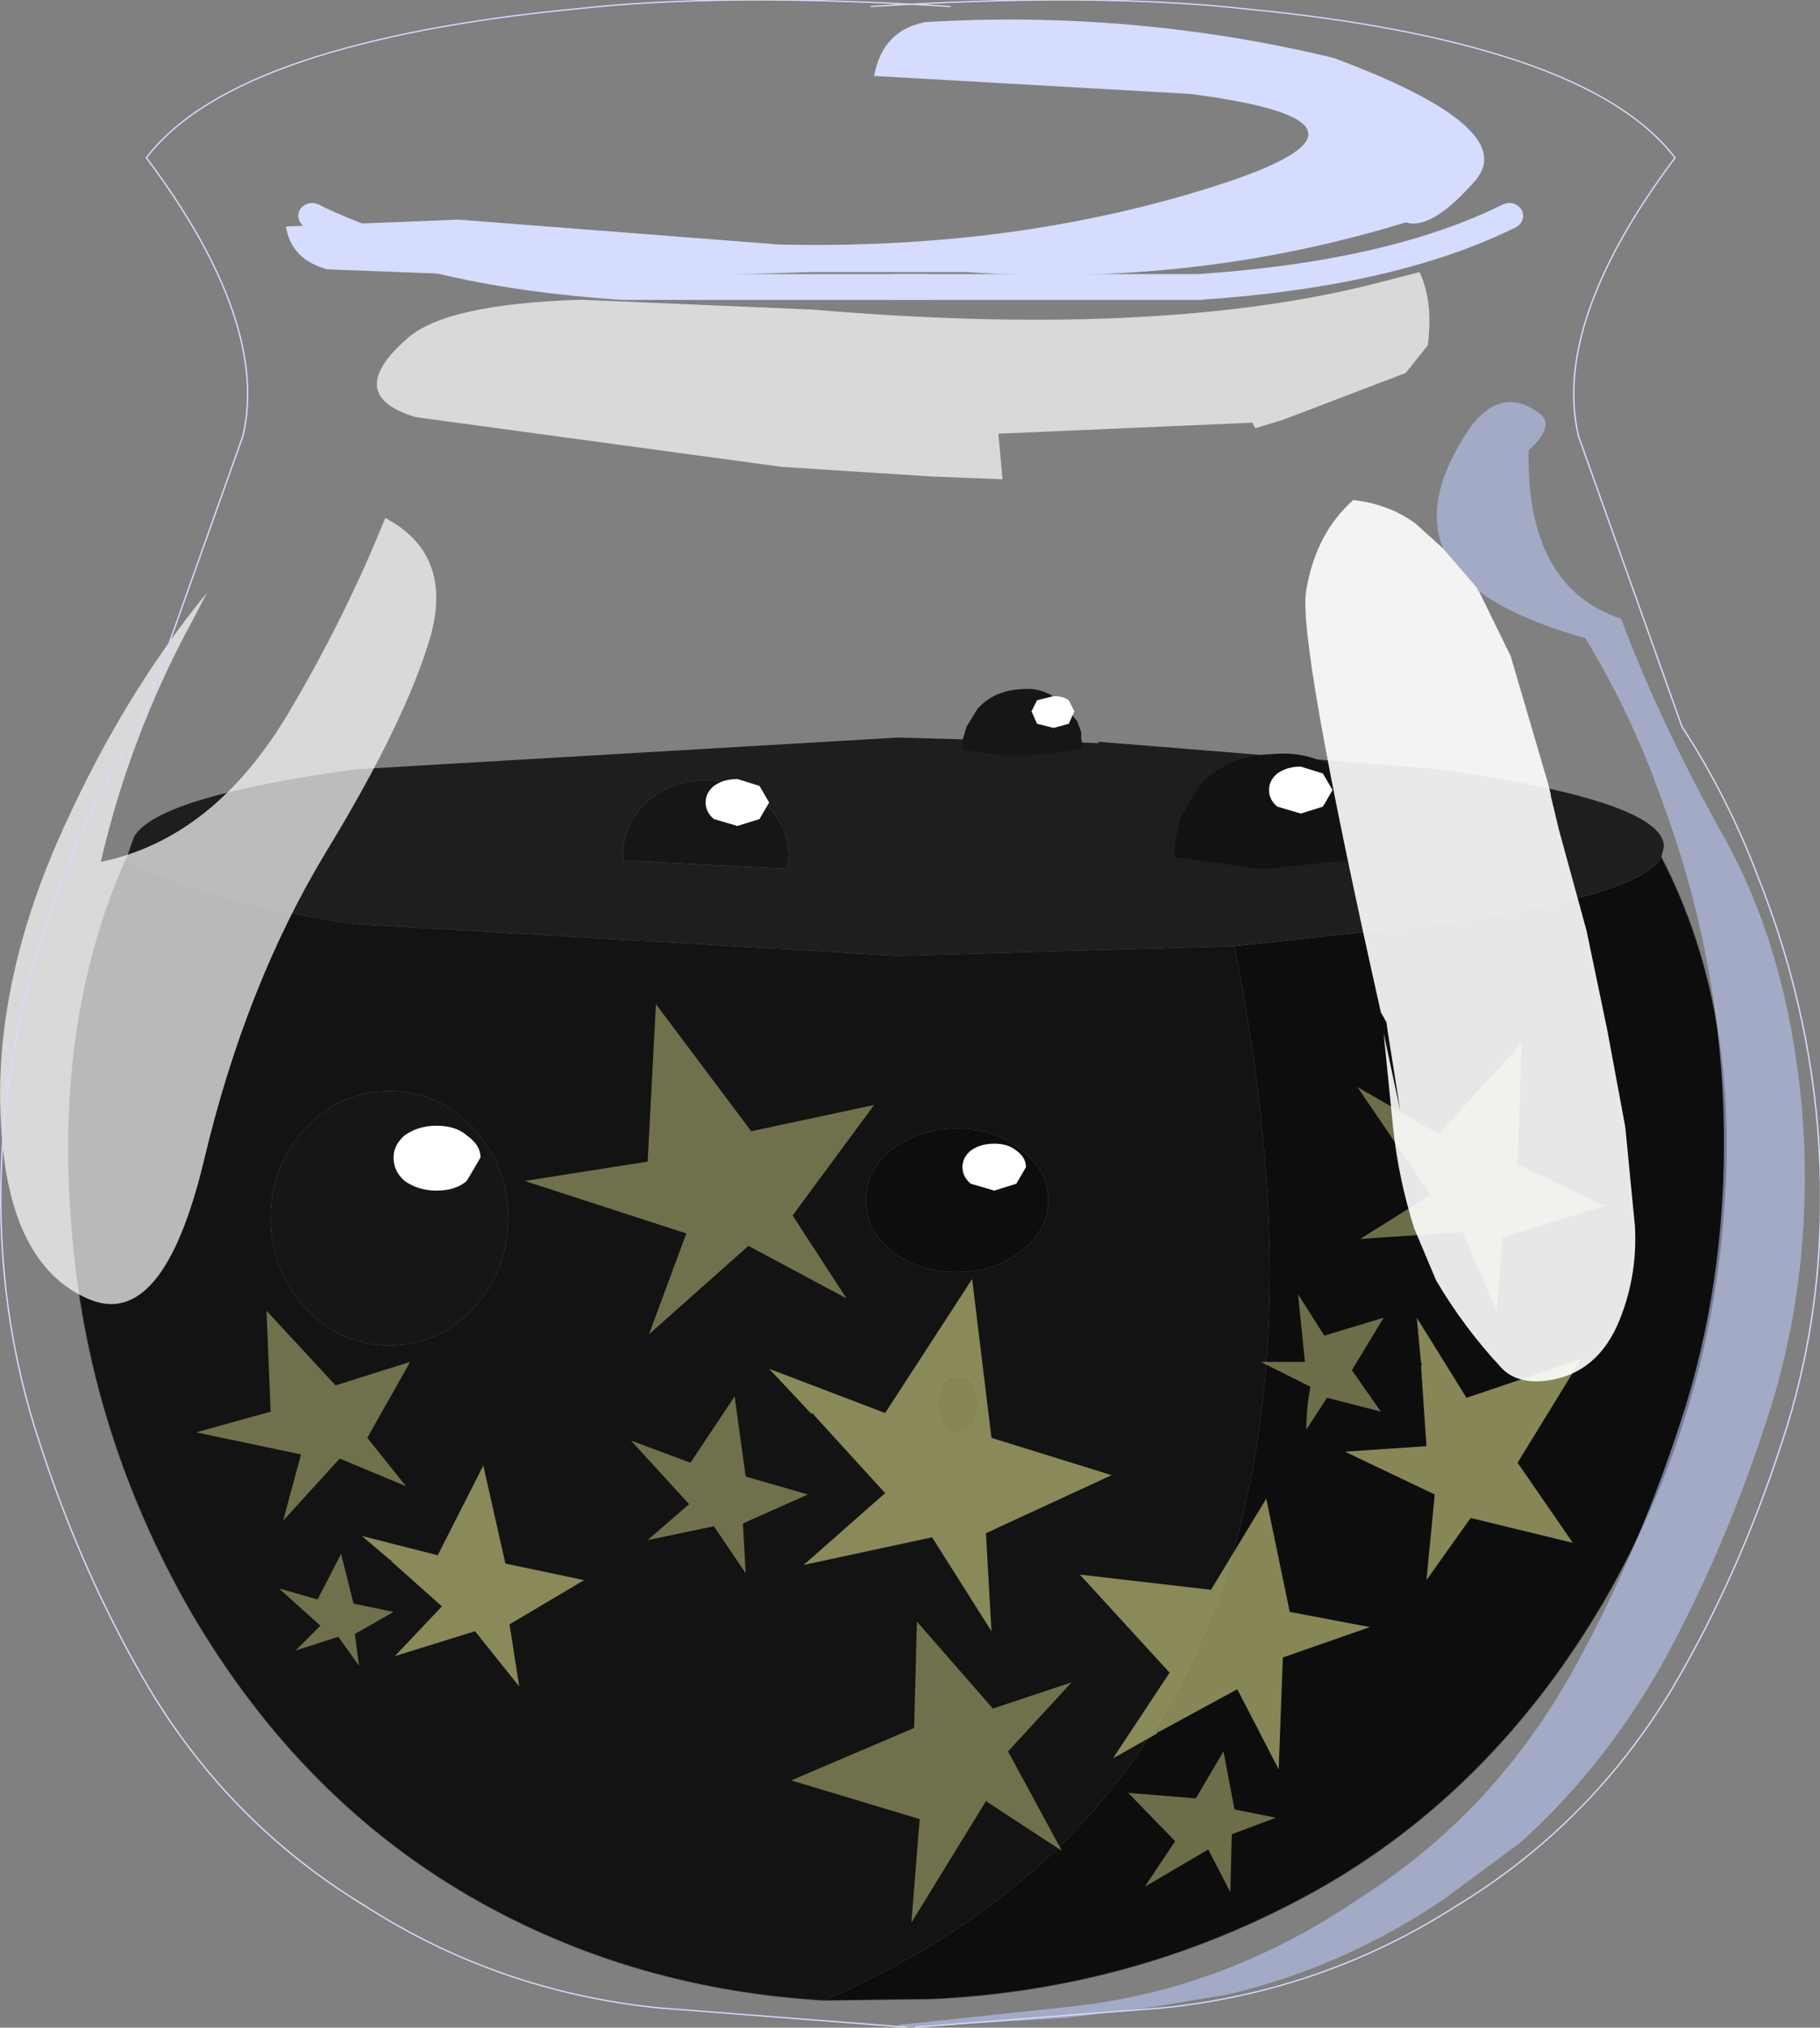 <?xml version="1.0"?>
<svg xmlns="http://www.w3.org/2000/svg" xmlns:xlink="http://www.w3.org/1999/xlink" width="65.9px" height="73.4px"><rect width="100%" height="100%" fill="#808080" stroke="none"/><g transform="matrix(1, 0, 0, 1, -305.3, -208.6)"><use xlink:href="#object-0" width="60" height="47.45" transform="matrix(1, 0, 0, 1, 307.8, 233.55)"/><use xlink:href="#object-1" width="34" height="17.9" transform="matrix(1, 0, 0, 1, 319.55, 233.8)"/><use xlink:href="#object-2" width="51" height="33.25" transform="matrix(1, 0, 0, 1, 312.4, 244.95)"/><use xlink:href="#object-3" width="65.35" height="72.7" transform="matrix(1, 0, 0, 1, 305.3, 209.3)"/><use xlink:href="#object-4" width="34.35" height="78.4" transform="matrix(-1, 0, 0, 0.936, 371.2, 208.6)"/><use xlink:href="#object-5" width="34.35" height="78.4" transform="matrix(1, 0, 0, 0.936, 305.35, 208.6)"/></g><defs><g transform="matrix(1, 0, 0, 1, 30, 23.7)" id="object-0"><path fill-rule="evenodd" fill="#0d0d0d" stroke="none" d="M12.2 -14.4L19.6 -15.2Q26.8 -16.2 27.65 -17.6Q30.5 -12.1 29.9 -4.7Q29.35 2.7 25.6 9.25Q21.55 16.2 15.1 19.8Q8.7 23.35 1.25 23.7L-2.65 23.75Q18 14.85 12.2 -14.4M4.45 -3.35Q3.5 -2.6 2.15 -2.6Q0.8 -2.6 -0.2 -3.35Q-1.15 -4.1 -1.15 -5.2Q-1.15 -6.3 -0.2 -7.05Q0.8 -7.8 2.15 -7.8Q3.5 -7.8 4.45 -7.05Q5.45 -6.3 5.45 -5.2Q5.45 -4.1 4.45 -3.35M1.6 1.45Q1.85 1.15 2.2 1.15Q2.55 1.15 2.75 1.45L3 2.2L2.75 2.95L2.2 3.25Q1.85 3.25 1.6 2.95L1.4 2.2L1.6 1.45"/><path fill-rule="evenodd" fill="#1e1e1e" stroke="none" d="M27.65 -17.6Q26.8 -16.2 19.6 -15.2L12.2 -14.4L0 -14.05L-19.65 -15.2Q-24.55 -15.9 -27.95 -17.5L-27.65 -18.35Q-26.85 -19.8 -19.65 -20.8L0 -21.95L7.3 -21.75L7.25 -21.8L19.6 -20.8Q27.75 -19.65 27.75 -18L27.65 -17.6M-4.85 -19.6Q-5.7 -20.4 -6.95 -20.4Q-8.2 -20.4 -9.1 -19.6Q-9.95 -18.8 -9.95 -17.65L-9.95 -17.5L-4 -17.2L-3.95 -17.65Q-3.95 -18.8 -4.85 -19.6"/><path fill-rule="evenodd" fill="#131313" stroke="none" d="M12.2 -14.4Q18 14.85 -2.65 23.75Q-9.45 23.35 -15.1 20.2Q-21.55 16.6 -25.6 9.65Q-29.35 3.1 -29.9 -4.3Q-30.5 -11.75 -27.95 -17.5Q-24.55 -15.9 -19.65 -15.2L0 -14.05L12.2 -14.4M4.45 -3.35Q5.45 -4.1 5.45 -5.2Q5.45 -6.3 4.45 -7.05Q3.5 -7.8 2.15 -7.8Q0.8 -7.8 -0.2 -7.05Q-1.15 -6.3 -1.15 -5.2Q-1.15 -4.1 -0.2 -3.35Q0.8 -2.6 2.15 -2.6Q3.5 -2.6 4.45 -3.35M1.6 1.45L1.4 2.2L1.6 2.95Q1.85 3.25 2.2 3.25L2.75 2.95L3 2.2L2.75 1.45Q2.55 1.15 2.2 1.15Q1.85 1.15 1.6 1.45M-22.7 -4.55Q-22.7 -2.65 -21.45 -1.3Q-20.2 0.05 -18.4 0.05Q-16.6 0.05 -15.35 -1.3Q-14.1 -2.65 -14.1 -4.55Q-14.1 -6.45 -15.35 -7.8Q-16.6 -9.15 -18.4 -9.15Q-20.2 -9.15 -21.45 -7.8Q-22.7 -6.45 -22.7 -4.55"/><path fill-rule="evenodd" fill="#161616" stroke="none" d="M-22.7 -4.55Q-22.7 -6.45 -21.45 -7.8Q-20.2 -9.15 -18.4 -9.15Q-16.6 -9.15 -15.35 -7.8Q-14.1 -6.45 -14.1 -4.55Q-14.1 -2.65 -15.35 -1.3Q-16.6 0.05 -18.4 0.05Q-20.2 0.05 -21.45 -1.3Q-22.7 -2.65 -22.7 -4.55M-4.85 -19.6Q-3.95 -18.8 -3.95 -17.65L-4 -17.2L-9.95 -17.5L-9.95 -17.65Q-9.95 -18.8 -9.1 -19.6Q-8.2 -20.4 -6.95 -20.4Q-5.7 -20.4 -4.85 -19.6"/><path fill="none" stroke="#0c0a08" stroke-opacity="0.6" stroke-width="0.05" stroke-linecap="round" stroke-linejoin="round" d="M-2.65 23.75L1.25 23.7Q8.7 23.35 15.1 19.8Q21.55 16.2 25.6 9.25Q29.35 2.7 29.9 -4.7Q30.5 -12.1 27.65 -17.6M-2.65 23.75Q-9.45 23.35 -15.1 20.2Q-21.55 16.6 -25.6 9.65Q-29.35 3.1 -29.9 -4.3Q-30.5 -11.75 -27.95 -17.5"/><path fill-rule="evenodd" fill="#161616" stroke="none" d="M4.45 -23.7Q5.3 -23.8 5.95 -23.2L6.5 -22.55L6.65 -22.15L6.65 -21.9L6.7 -21.7L6.7 -21.55L6.6 -21.55L6.55 -21.5L4.25 -21.25L4.2 -21.25L2.4 -21.5L2.35 -21.5L2.35 -21.6L2.35 -21.7L2.35 -21.85L2.5 -22.35L2.9 -23Q3.5 -23.65 4.45 -23.7"/><path fill-rule="evenodd" fill="#121212" stroke="none" d="M16.2 -20.55L17.15 -19.4L17.35 -18.7L17.45 -18.25L17.45 -17.9L17.45 -17.7L17.3 -17.65L17.2 -17.6L13.3 -17.2L13.15 -17.2L10.15 -17.6L10.05 -17.6L10 -17.8L10.05 -17.95L10.05 -18.2L10.25 -19.05L10.95 -20.25Q12 -21.3 13.55 -21.35Q15.1 -21.5 16.2 -20.55"/></g><g transform="matrix(1, 0, 0, 1, -319.55, -233.8)" id="object-1"><path fill-rule="evenodd" fill="#ffffff" stroke="none" d="M353.2 237.8L352.4 238.05L351.55 237.8Q351.25 237.55 351.25 237.2Q351.25 236.85 351.55 236.6Q351.9 236.35 352.4 236.35L353.2 236.6L353.55 237.2L353.2 237.8"/><path fill-rule="evenodd" fill="#ffffff" stroke="none" d="M342.1 251.45L341.3 251.7L340.45 251.45Q340.15 251.2 340.15 250.85Q340.15 250.5 340.45 250.25Q340.8 250 341.3 250Q341.8 250 342.1 250.25Q342.45 250.5 342.45 250.85L342.1 251.45"/><path fill-rule="evenodd" fill="#ffffff" stroke="none" d="M322.2 251.35Q321.8 251.7 321.1 251.7Q320.45 251.7 319.95 251.35Q319.55 251 319.55 250.5Q319.55 250.05 319.95 249.7Q320.45 249.35 321.1 249.35Q321.8 249.35 322.2 249.7Q322.7 250.05 322.7 250.5L322.2 251.35"/><path fill-rule="evenodd" fill="#ffffff" stroke="none" d="M332.8 238.25L332 238.5L331.15 238.25Q330.85 238 330.85 237.65Q330.85 237.3 331.15 237.05Q331.5 236.8 332 236.8L332.8 237.05L333.15 237.65L332.8 238.25"/><path fill-rule="evenodd" fill="#ffffff" stroke="none" d="M344 234.8L343.45 234.95L342.85 234.8L342.65 234.35L342.85 233.95L343.45 233.8Q343.8 233.8 344 233.95L344.2 234.35L344 234.8"/></g><g transform="matrix(1, 0, 0, 1, 25.2, -11.5)" id="object-2"><path fill-rule="evenodd" fill="#fefea2" fill-opacity="0.4" stroke="none" d="M-20.15 25.3L-17.45 24.45L-19 27.2L-17.6 28.95L-20 27.95L-22.05 30.2L-21.4 27.8L-25.2 27L-22.5 26.25L-22.65 22.6L-20.15 25.3M-20.8 33.05L-19.95 31.4L-19.5 33.2L-18.05 33.5L-19.45 34.3L-19.3 35.45L-20.05 34.4L-21.6 34.9L-20.7 34L-22.2 32.65L-20.8 33.05"/><path fill-rule="evenodd" fill="#fefea2" fill-opacity="0.502" stroke="none" d="M-18.1 31.65L-18.2 31.6L-19.2 30.75L-16.45 31.45L-14.8 28.2L-14 31.75L-11.15 32.35L-13.85 33.95L-13.5 36.2L-15.1 34.2L-18 35.1L-16.3 33.3L-18.15 31.65L-18.1 31.65"/><path fill-rule="evenodd" fill="#fefea2" fill-opacity="0.4" stroke="none" d="M0.8 37.7L0.9 33.85L3.65 37L6.5 36.05L4.2 38.55L6.15 42.15L3.4 40.35L0.7 44.75L1 41L-3.65 39.6L0.8 37.7M10.25 41.8L8.55 40.05L11 40.25L12 38.55L12.4 40.65L13.9 40.95L12.3 41.55L12.25 43.65L11.45 42.1L9.15 43.45L10.25 41.8"/><path fill-rule="evenodd" fill="#fefea2" fill-opacity="0.502" stroke="none" d="M9.65 37.8L9.6 37.9L8 38.8L10.05 35.7L6.8 32.15L11.55 32.7L13.55 29.4L14.4 33.5L17.3 34.05L14.15 35.15L14 39.2L12.5 36.3L9.65 37.85L9.65 37.8"/><path fill-rule="evenodd" fill="#fefea2" fill-opacity="0.4" stroke="none" d="M22.65 17.3L25.8 18.8L22.1 19.95L21.9 22.65L20.65 19.75L16.95 20L19.5 18.4L16.85 14.5L19.8 16.2L22.8 12.9L22.65 17.3M15.65 23.5L17.8 22.85L16.65 24.75L17.7 26.25L15.75 25.75L15 26.9Q15 26.1 15.15 25.35L13.35 24.45L14.95 24.45L14.7 22L15.65 23.5"/><path fill-rule="evenodd" fill="#fefea2" fill-opacity="0.502" stroke="none" d="M19.2 24.6L19.15 24.45L19 22.85L20.8 25.75L24.95 24.35L22.65 28.1L24.65 31L20.95 30.1L19.35 32.35L19.65 29.25L16.4 27.7L19.35 27.5L19.15 24.55L19.2 24.6"/><path fill-rule="evenodd" fill="#fefea2" fill-opacity="0.4" stroke="none" d="M-5.1 16.1L-0.65 15.15L-3.6 19.15L-1.65 22.15L-5.2 20.25L-8.8 23.45L-7.45 19.8L-13.3 17.9L-8.85 17.2L-8.55 11.5L-5.1 16.1M-7.3 28.1L-5.7 25.7L-5.3 28.6L-3.05 29.25L-5.4 30.3L-5.3 32.1L-6.45 30.4L-8.85 30.9L-7.35 29.6L-9.45 27.3L-7.3 28.1"/><path fill-rule="evenodd" fill="#fefea2" fill-opacity="0.502" stroke="none" d="M-2.8 26.35L-2.95 26.3L-4.45 24.7L-0.25 26.3L2.9 21.45L3.6 27.2L7.95 28.55L3.4 30.65L3.6 34.2L1.45 30.8L-3.2 31.8L-0.25 29.2L-2.85 26.35L-2.8 26.35"/></g><g transform="matrix(1, 0, 0, 1, -305.3, -209.3)" id="object-3"><path fill-rule="evenodd" fill="#ffffff" fill-opacity="0.702" stroke="none" d="M357 221.1L356.2 222.1L351.75 223.8L350.75 224.1L350.65 223.9L341.45 224.3L341.6 225.95L339.05 225.85L333.6 225.5L320.35 223.7Q317.7 222.9 320.05 220.85Q321.45 219.6 326.35 219.45L334.55 219.8L334.65 219.8Q346.9 220.85 354.75 218.95L356.7 218.45Q357.2 219.5 357 221.1M319.25 227.35Q321.7 228.65 320.9 231.6Q320 234.7 317.1 239.45Q314.2 244.25 312.7 250.55Q311.2 256.85 308.45 255.6Q305.65 254.35 305.35 249.5Q305 244.65 307.3 239.25Q309.6 233.95 312.8 230.05L312.25 231.1Q310 235.25 308.95 239.8Q313.05 238.95 315.75 234.4Q317.8 230.95 319.25 227.35"/><path fill-rule="evenodd" fill="#d5dcfd" stroke="none" d="M348.4 212L336.95 211.35Q337.25 209.7 338.8 209.4Q346.35 208.95 353.6 210.7Q360.3 213.2 358.75 215.1Q357.15 216.95 356.2 216.65Q348.55 219 340.3 218.45L334.65 218.45L326.5 218.7L326.35 218.7L317.15 218.35Q315.85 218 315.65 216.8L321.9 216.55L333.5 217.45Q342 217.65 349.25 215.35Q356.5 213.05 348.4 212"/><path fill-rule="evenodd" fill="#beccfc" fill-opacity="0.561" stroke="none" d="M357.55 228.45Q356.8 226.6 358.55 224.05Q359.65 222.6 360.95 223.5Q361.7 223.95 360.65 224.9Q360.55 229.85 364 231Q365.4 234.75 367.75 238.95Q370.05 243.1 370.55 248.75Q371 254.35 369.45 259.45Q367.85 264.55 365.45 268.9Q363.35 272.6 360.35 275.3L357.65 277.3Q354 279.8 349.75 280.8L347.05 281.25L343.85 281.65L337.95 282L337.85 281.9L343.95 281.25Q346.85 280.95 349.5 279.95Q352.15 278.95 354.55 277.3Q357 275.75 358.95 273.65Q360.9 271.55 362.35 268.9Q364.75 264.55 366.35 259.45Q367.9 254.35 367.7 248.7Q367.5 243 365.45 237.5Q364.35 234.4 362.7 231.7Q360.2 231 358.85 230L358.8 229.95L358.8 229.9L357.55 228.45"/><path fill-rule="evenodd" fill="#ffffff" fill-opacity="0.902" stroke="none" d="M358.85 230L359.95 232.25L360 232.35L361.35 236.95L361.45 237.35L361.45 237.4L361.75 238.65L362.75 242.3L363.5 245.9L364.15 249.4L364.5 253Q364.6 254.9 363.85 256.6Q363 258.45 361.1 258.6Q360.15 258.65 359.65 258.1Q358.3 256.65 357.3 254.95L356.5 253.05Q355.95 251.3 355.75 249.5L355.4 246L356 248.8L355.55 245.95L355.5 245.6L355.3 245.25Q352.25 231.65 352.6 229.95Q352.95 227.9 354.3 226.7Q355.6 226.85 356.55 227.55L357.55 228.45L358.8 229.9L358.8 229.95L358.85 230"/></g><g transform="matrix(1, 0, 0, 1, 1, 0.35)" id="object-4"><path fill="none" stroke="#d5dcfd" stroke-width="1" stroke-linecap="round" stroke-linejoin="round" d="M10.25 8Q14.5 10.25 21.5 10.75L32.5 10.75"/><path fill="none" stroke="#d5dcfd" stroke-width="0.05" stroke-linecap="round" stroke-linejoin="round" d="M33.35 -0.1Q25.15 -0.65 19.75 0Q13.9 0.6 9.95 2Q5.9 3.45 4.25 5.75Q8.7 12.1 7.75 16.5L4 27.75Q2.35 30.45 1.25 33.55Q-0.8 39.05 -1 44.75Q-1.2 50.4 0.4 55.5Q1.95 60.6 4.35 64.95Q7.3 70.2 12.15 73.35Q16.95 76.65 22.75 77.3L31.75 78.05"/></g><g transform="matrix(1, 0, 0, 1, 1, 0.35)" id="object-5"><path fill="none" stroke="#d5dcfd" stroke-width="1" stroke-linecap="round" stroke-linejoin="round" d="M10.25 8Q14.5 10.25 21.5 10.75L32.5 10.75"/><path fill="none" stroke="#d5dcfd" stroke-width="0.05" stroke-linecap="round" stroke-linejoin="round" d="M33.35 -0.1Q25.15 -0.65 19.75 0Q13.9 0.6 9.95 2Q5.9 3.45 4.25 5.75Q8.7 12.1 7.75 16.5L4 27.75Q2.35 30.45 1.25 33.55Q-0.8 39.05 -1 44.75Q-1.2 50.4 0.4 55.5Q1.95 60.6 4.35 64.95Q7.3 70.2 12.15 73.35Q16.95 76.65 22.75 77.3L31.75 78.05"/></g></defs></svg>
